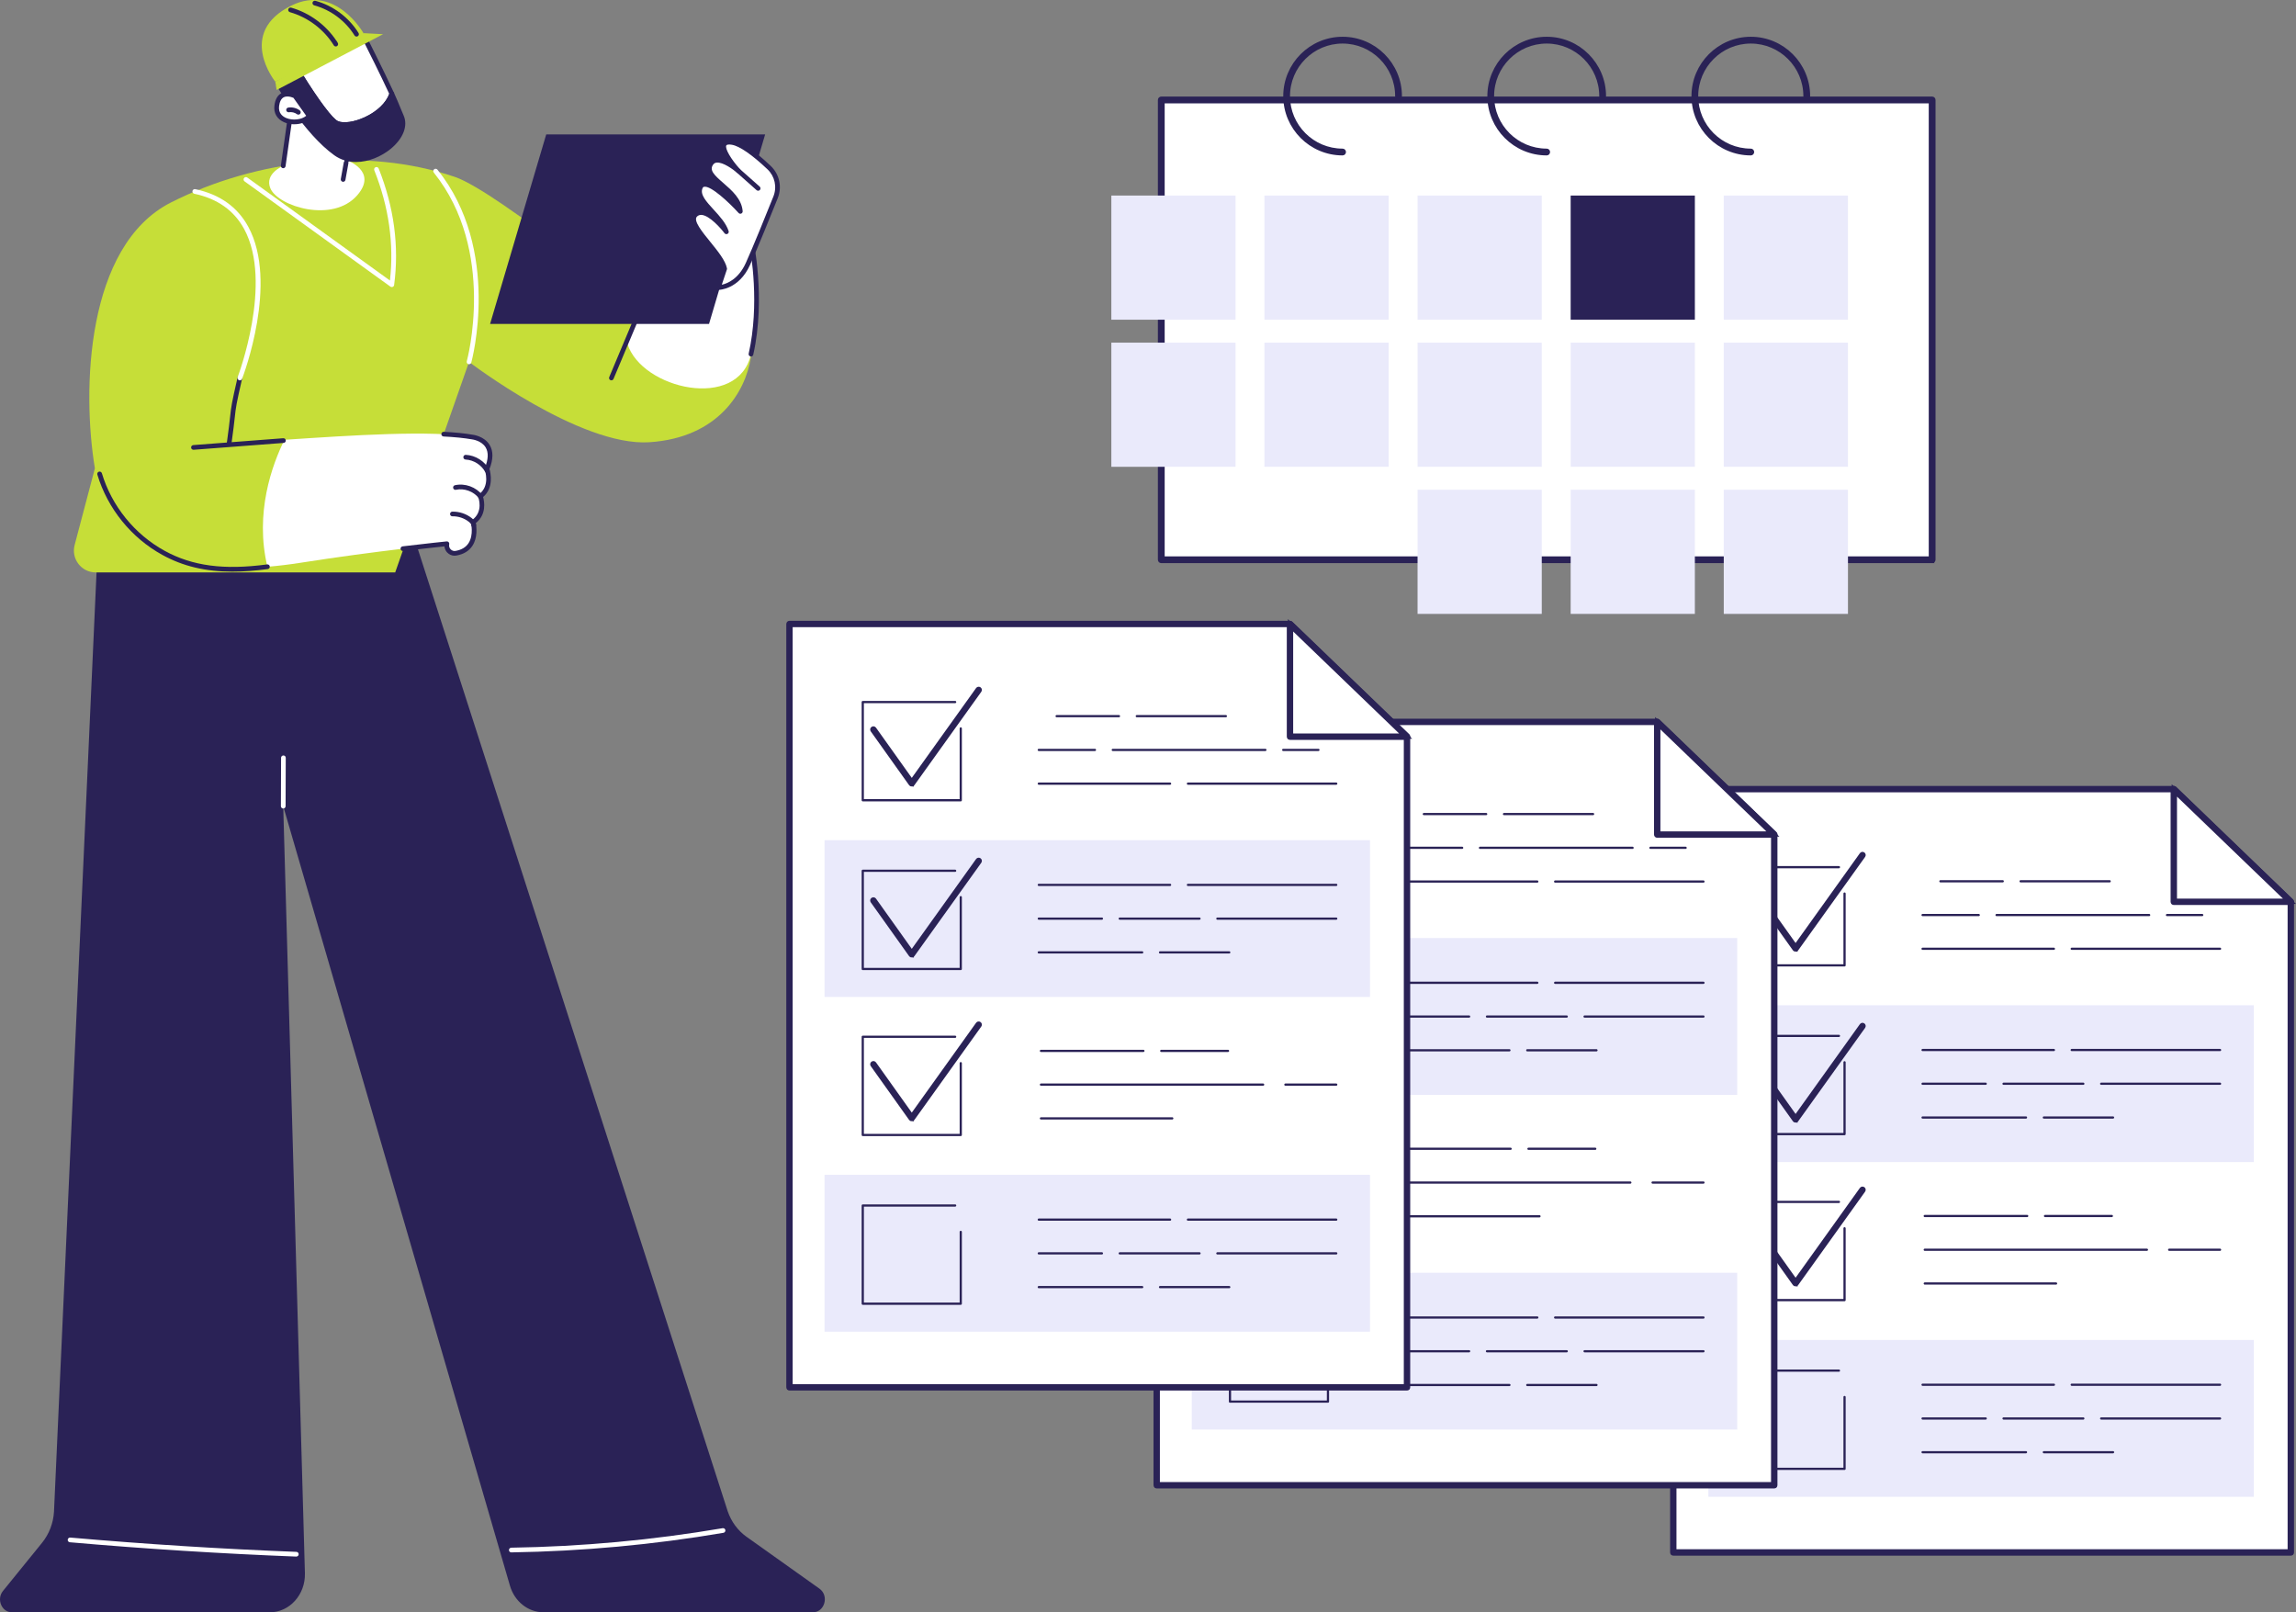 <?xml version="1.0" encoding="UTF-8"?>
<svg id="_レイヤー_2" data-name="レイヤー 2" xmlns="http://www.w3.org/2000/svg" viewBox="0 0 1101.95 773.72">
  <rect x="0" y="0" width="1101.95" height="773.72" fill="#808080" stroke="none"/>
  <defs>
    <style>
      .cls-1 {
        fill: #c6de38;
      }

      .cls-2 {
        fill: #eaeafb;
      }

      .cls-3 {
        fill: none;
      }

      .cls-3, .cls-4, .cls-5 {
        stroke-width: 2px;
      }

      .cls-3, .cls-4, .cls-5, .cls-6 {
        stroke: #2a2256;
        stroke-miterlimit: 10;
      }

      .cls-4, .cls-7 {
        fill: #fff;
      }

      .cls-5, .cls-6, .cls-8 {
        fill: #2a2256;
      }
    </style>
  </defs>
  <g id="Illustration">
    <g>
      <g>
        <rect class="cls-7" x="803.73" y="608.82" width="147.54" height="106.25"/>
        <g>
          <path class="cls-8" d="M828.07,697.88c-.3,0-.53-.24-.53-.53v-70.79c0-.3.24-.53.53-.53s.53.24.53.53v70.79c0,.3-.24.53-.53.53Z"/>
          <path class="cls-8" d="M852.4,697.88c-.3,0-.53-.24-.53-.53v-70.79c0-.3.24-.53.53-.53s.53.24.53.53v70.79c0,.3-.24.53-.53.53Z"/>
          <path class="cls-8" d="M876.74,697.88c-.3,0-.53-.24-.53-.53v-70.79c0-.3.24-.53.53-.53s.53.24.53.53v70.79c0,.3-.24.53-.53.53Z"/>
          <path class="cls-8" d="M901.08,697.88c-.3,0-.53-.24-.53-.53v-70.79c0-.3.24-.53.53-.53s.53.24.53.53v70.79c0,.3-.24.53-.53.53Z"/>
          <path class="cls-8" d="M925.41,697.88c-.3,0-.53-.24-.53-.53v-70.79c0-.3.24-.53.53-.53s.53.24.53.53v70.79c0,.3-.24.53-.53.53Z"/>
        </g>
        <rect class="cls-2" x="803.73" y="502.56" width="147.54" height="106.25"/>
        <g>
          <path class="cls-7" d="M828.07,591.62c-.3,0-.53-.24-.53-.53v-70.79c0-.3.24-.53.53-.53s.53.24.53.53v70.79c0,.3-.24.53-.53.53Z"/>
          <path class="cls-7" d="M852.4,591.62c-.3,0-.53-.24-.53-.53v-70.79c0-.3.24-.53.53-.53s.53.24.53.53v70.79c0,.3-.24.53-.53.53Z"/>
          <path class="cls-7" d="M876.74,591.62c-.3,0-.53-.24-.53-.53v-70.79c0-.3.24-.53.53-.53s.53.24.53.53v70.79c0,.3-.24.53-.53.53Z"/>
          <path class="cls-7" d="M901.08,591.62c-.3,0-.53-.24-.53-.53v-70.79c0-.3.24-.53.53-.53s.53.24.53.53v70.79c0,.3-.24.53-.53.53Z"/>
          <path class="cls-7" d="M925.41,591.62c-.3,0-.53-.24-.53-.53v-70.79c0-.3.24-.53.53-.53s.53.24.53.53v70.79c0,.3-.24.53-.53.53Z"/>
        </g>
        <rect class="cls-7" x="803.73" y="396.31" width="147.54" height="106.25"/>
        <g>
          <path class="cls-8" d="M828.07,485.37c-.3,0-.53-.24-.53-.53v-70.79c0-.3.24-.53.53-.53s.53.24.53.53v70.79c0,.3-.24.53-.53.53Z"/>
          <path class="cls-8" d="M852.4,485.37c-.3,0-.53-.24-.53-.53v-70.79c0-.3.24-.53.53-.53s.53.24.53.53v70.79c0,.3-.24.53-.53.53Z"/>
          <path class="cls-8" d="M876.74,485.37c-.3,0-.53-.24-.53-.53v-70.79c0-.3.24-.53.53-.53s.53.24.53.53v70.79c0,.3-.24.53-.53.53Z"/>
          <path class="cls-8" d="M901.08,485.37c-.3,0-.53-.24-.53-.53v-70.79c0-.3.24-.53.53-.53s.53.24.53.53v70.79c0,.3-.24.53-.53.53Z"/>
          <path class="cls-8" d="M925.41,485.37c-.3,0-.53-.24-.53-.53v-70.79c0-.3.24-.53.53-.53s.53.24.53.53v70.79c0,.3-.24.53-.53.53Z"/>
        </g>
        <polygon class="cls-4" points="1099.47 745 803.08 745 803.08 378.68 1043.29 378.68 1099.47 432.76 1099.47 745"/>
        <path class="cls-5" d="M1099.47,745.53h-296.38c-.3,0-.53-.24-.53-.53v-366.32c0-.3.24-.53.53-.53h240.21c.14,0,.27.05.37.15l56.17,54.08c.1.1.16.24.16.38v312.24c0,.3-.24.53-.53.53ZM803.62,744.46h295.31v-311.48l-55.86-53.77h-239.46v365.25Z"/>
        <g>
          <path class="cls-8" d="M885.29,463.8h-47.04c-.3,0-.53-.24-.53-.53v-47.13c0-.3.24-.53.53-.53h44.34c.3,0,.53.24.53.53s-.24.53-.53.53h-43.81v46.06h45.97v-33.93c0-.3.24-.53.53-.53s.53.24.53.53v34.47c0,.3-.24.53-.53.53Z"/>
          <path class="cls-3" d="M861.78,455.71c-.17,0-.33-.08-.44-.22l-18.43-25.85c-.17-.24-.12-.57.13-.75.24-.17.57-.12.75.12l17.99,25.24,31.68-44.24c.17-.24.51-.3.75-.12.24.17.3.51.12.75l-32.12,44.84c-.1.14-.26.22-.43.22Z"/>
        </g>
        <g>
          <path class="cls-8" d="M1012.52,423.44h-42.75c-.3,0-.53-.24-.53-.53s.24-.53.53-.53h42.75c.3,0,.53.24.53.53s-.24.53-.53.53Z"/>
          <path class="cls-8" d="M961.21,423.44h-29.92c-.3,0-.53-.24-.53-.53s.24-.53.53-.53h29.92c.3,0,.53.24.53.53s-.24.53-.53.53Z"/>
          <path class="cls-8" d="M1056.94,439.64h-16.9c-.3,0-.53-.24-.53-.53s.24-.53.53-.53h16.9c.3,0,.53.24.53.53s-.24.53-.53.53Z"/>
          <path class="cls-8" d="M1031.48,439.64h-73.24c-.3,0-.53-.24-.53-.53s.24-.53.53-.53h73.24c.3,0,.53.24.53.53s-.24.53-.53.53Z"/>
          <path class="cls-8" d="M949.69,439.64h-26.96c-.3,0-.53-.24-.53-.53s.24-.53.53-.53h26.96c.3,0,.53.24.53.53s-.24.53-.53.53Z"/>
          <path class="cls-8" d="M1065.5,455.83h-71.19c-.3,0-.53-.24-.53-.53s.24-.53.53-.53h71.19c.3,0,.53.24.53.53s-.24.53-.53.53Z"/>
          <path class="cls-8" d="M985.75,455.83h-63.02c-.3,0-.53-.24-.53-.53s.24-.53.53-.53h63.02c.3,0,.53.24.53.53s-.24.53-.53.53Z"/>
        </g>
        <polygon class="cls-4" points="1099.47 432.76 1043.29 432.76 1043.29 378.68 1099.47 432.76"/>
        <path class="cls-5" d="M1099.47,433.29h-56.17c-.3,0-.53-.24-.53-.53v-54.08c0-.21.13-.41.33-.49.2-.08.43-.04.58.11l56.17,54.08c.16.15.21.38.13.58-.08.2-.28.33-.5.33ZM1043.83,432.22h54.32l-54.32-52.29v52.29Z"/>
        <g>
          <path class="cls-8" d="M885.29,624.43h-47.04c-.3,0-.53-.24-.53-.53v-47.13c0-.3.24-.53.53-.53h44.34c.3,0,.53.24.53.53s-.24.53-.53.53h-43.81v46.06h45.97v-33.93c0-.3.24-.53.53-.53s.53.24.53.53v34.47c0,.3-.24.53-.53.53Z"/>
          <path class="cls-3" d="M861.78,616.34c-.17,0-.33-.08-.44-.22l-18.43-25.85c-.17-.24-.12-.57.13-.75.24-.17.57-.12.75.12l17.99,25.24,31.68-44.24c.17-.24.51-.3.75-.12.24.17.3.51.12.75l-32.12,44.84c-.1.14-.26.22-.43.22Z"/>
        </g>
        <g>
          <path class="cls-8" d="M1013.56,584.07h-32.06c-.3,0-.53-.24-.53-.53s.24-.53.53-.53h32.06c.3,0,.53.24.53.53s-.24.53-.53.53Z"/>
          <path class="cls-8" d="M972.94,584.07h-49.17c-.3,0-.53-.24-.53-.53s.24-.53.53-.53h49.17c.3,0,.53.24.53.53s-.24.53-.53.53Z"/>
          <path class="cls-8" d="M1065.5,600.26h-24.42c-.3,0-.53-.24-.53-.53s.24-.53.53-.53h24.42c.3,0,.53.24.53.53s-.24.53-.53.53Z"/>
          <path class="cls-8" d="M1030.4,600.26h-106.63c-.3,0-.53-.24-.53-.53s.24-.53.53-.53h106.63c.3,0,.53.24.53.53s-.24.53-.53.53Z"/>
          <path class="cls-8" d="M986.8,616.46h-63.02c-.3,0-.53-.24-.53-.53s.24-.53.53-.53h63.02c.3,0,.53.24.53.53s-.24.53-.53.53Z"/>
        </g>
        <rect class="cls-2" x="819.92" y="643.02" width="261.78" height="75.26"/>
        <g>
          <path class="cls-8" d="M1065.5,665.04h-71.19c-.3,0-.53-.24-.53-.53s.24-.53.53-.53h71.19c.3,0,.53.24.53.53s-.24.53-.53.53Z"/>
          <path class="cls-8" d="M985.75,665.04h-63.02c-.3,0-.53-.24-.53-.53s.24-.53.53-.53h63.02c.3,0,.53.24.53.53s-.24.53-.53.53Z"/>
          <path class="cls-8" d="M1065.5,681.23h-57.06c-.3,0-.53-.24-.53-.53s.24-.53.53-.53h57.06c.3,0,.53.24.53.53s-.24.53-.53.53Z"/>
          <path class="cls-8" d="M999.88,681.23h-38.29c-.3,0-.53-.24-.53-.53s.24-.53.53-.53h38.29c.3,0,.53.24.53.53s-.24.53-.53.53Z"/>
          <path class="cls-8" d="M953.03,681.23h-30.3c-.3,0-.53-.24-.53-.53s.24-.53.53-.53h30.3c.3,0,.53.24.53.53s-.24.53-.53.53Z"/>
          <path class="cls-8" d="M1014.15,697.42h-33.22c-.3,0-.53-.24-.53-.53s.24-.53.53-.53h33.22c.3,0,.53.24.53.53s-.24.53-.53.53Z"/>
          <path class="cls-8" d="M972.37,697.42h-49.64c-.3,0-.53-.24-.53-.53s.24-.53.53-.53h49.64c.3,0,.53.24.53.53s-.24.53-.53.53Z"/>
        </g>
        <path class="cls-8" d="M885.29,705.4h-47.04c-.3,0-.53-.24-.53-.53v-47.13c0-.3.24-.53.53-.53h44.34c.3,0,.53.24.53.53s-.24.53-.53.53h-43.81v46.06h45.97v-33.93c0-.3.24-.53.53-.53s.53.24.53.53v34.47c0,.3-.24.53-.53.53Z"/>
        <rect class="cls-2" x="819.92" y="482.4" width="261.78" height="75.26"/>
        <g>
          <path class="cls-8" d="M1065.5,504.41h-71.19c-.3,0-.53-.24-.53-.53s.24-.53.53-.53h71.19c.3,0,.53.24.53.53s-.24.53-.53.53Z"/>
          <path class="cls-8" d="M985.75,504.41h-63.02c-.3,0-.53-.24-.53-.53s.24-.53.53-.53h63.02c.3,0,.53.24.53.53s-.24.53-.53.53Z"/>
          <path class="cls-8" d="M1065.5,520.6h-57.06c-.3,0-.53-.24-.53-.53s.24-.53.53-.53h57.06c.3,0,.53.24.53.53s-.24.53-.53.53Z"/>
          <path class="cls-8" d="M999.88,520.6h-38.29c-.3,0-.53-.24-.53-.53s.24-.53.53-.53h38.29c.3,0,.53.24.53.53s-.24.53-.53.53Z"/>
          <path class="cls-8" d="M953.03,520.6h-30.3c-.3,0-.53-.24-.53-.53s.24-.53.53-.53h30.3c.3,0,.53.24.53.53s-.24.53-.53.53Z"/>
          <path class="cls-8" d="M1014.15,536.8h-33.22c-.3,0-.53-.24-.53-.53s.24-.53.53-.53h33.22c.3,0,.53.24.53.53s-.24.53-.53.53Z"/>
          <path class="cls-8" d="M972.37,536.8h-49.64c-.3,0-.53-.24-.53-.53s.24-.53.53-.53h49.64c.3,0,.53.24.53.53s-.24.53-.53.53Z"/>
        </g>
        <g>
          <path class="cls-8" d="M885.29,544.77h-47.04c-.3,0-.53-.24-.53-.53v-47.13c0-.3.24-.53.53-.53h44.34c.3,0,.53.24.53.53s-.24.53-.53.53h-43.81v46.06h45.97v-33.93c0-.3.24-.53.53-.53s.53.24.53.53v34.47c0,.3-.24.53-.53.53Z"/>
          <path class="cls-3" d="M861.78,537.75c-.17,0-.33-.08-.44-.22l-18.43-25.85c-.17-.24-.12-.57.13-.75.24-.17.57-.12.75.12l17.99,25.24,31.68-44.24c.17-.24.51-.3.75-.12.24.17.3.51.12.75l-32.12,44.84c-.1.14-.26.22-.43.22Z"/>
        </g>
      </g>
      <g>
        <path class="cls-8" d="M48.27,231.94l-22.36,493.54c-.34,5.49-2.35,10.7-5.71,14.85l-18.77,23.13c-3.25,4-.61,10.26,4.33,10.26h123.67c9.55,0,17.2-8.5,16.91-18.77l-10.41-368.09,108.81,374.08c2.21,7.6,8.75,12.77,16.15,12.77h129.22c5.7,0,7.93-7.97,3.17-11.35l-35.02-24.91c-4.13-2.94-7.29-7.22-9.01-12.23L195.88,248.97l-147.61-17.03Z"/>
        <path class="cls-7" d="M135.94,387.99h0c-.62,0-1.13-.51-1.12-1.13l.08-23.21c0-.62.51-1.12,1.13-1.12h0c.62,0,1.13.51,1.12,1.13l-.08,23.21c0,.62-.51,1.12-1.13,1.12Z"/>
        <path class="cls-7" d="M142.23,746.97s-.03,0-.05,0c-36.1-1.4-72.65-3.71-108.65-6.87-.62-.05-1.08-.6-1.03-1.22.06-.62.61-1.08,1.22-1.03,35.96,3.15,72.48,5.46,108.54,6.86.62.02,1.11.55,1.08,1.17-.02.61-.52,1.08-1.13,1.08Z"/>
        <path class="cls-7" d="M245.4,744.97c-.62,0-1.12-.49-1.13-1.11,0-.62.49-1.14,1.11-1.15,33.86-.52,67.99-3.67,101.45-9.36.62-.1,1.2.31,1.3.92.1.61-.31,1.2-.92,1.3-33.57,5.71-67.81,8.87-101.79,9.39h-.02Z"/>
      </g>
      <g>
        <path class="cls-1" d="M311.62,152.05s-72.53-60.09-93.32-67.16c-42.8-14.56-95.25-8.49-136.21,12.25-40.96,20.74-42.75,90.22-36.55,127.61l-9.72,36.8c-1.75,6.64,3.25,13.15,10.12,13.15h143.73l35.44-101.02s53.25,40.68,86.5,38.54c33.25-2.14,46.19-24.4,48.69-40.43,3.07-19.72-48.69-19.72-48.69-19.72Z"/>
        <path class="cls-1" d="M96.93,214.15s17.13-1.61,39.6-3.1c-5.97,12.05-14.36,35.11-8.19,60.93-28.11,2.37-49.93-1.37-56.78-6.66-8.11-6.25,25.37-51.17,25.37-51.17Z"/>
        <g>
          <path class="cls-7" d="M136.52,211.05c32.21-2.14,70.52-4.73,90.07-1.32,0,0,12.91,1.32,7.13,15.34,0,0,3.1,8.45-3.16,13.06,0,0,3.13,7.81-3.44,12.46,0,0,3.34,12.89-8.27,14.91-2.65.46-4.93-1.93-4.34-4.56,0,0-34.57,3.49-70.19,9.11-5.5.87-10.85,1.5-15.98,1.94-6.17-25.82,2.22-48.87,8.19-60.93Z"/>
          <path class="cls-8" d="M218.2,266.68c-1.33,0-2.61-.54-3.55-1.52-.78-.82-1.25-1.87-1.35-2.97-2.84.3-10.07,1.07-19.78,2.23-.64.07-1.18-.37-1.26-.99-.07-.62.37-1.18.99-1.25,12.61-1.51,21.05-2.36,21.13-2.37.37-.04.72.1.96.37.24.27.34.64.26.99-.2.88.05,1.77.68,2.42.62.65,1.49.94,2.37.78,2.85-.5,4.95-1.75,6.23-3.73,2.58-3.99,1.16-9.73,1.14-9.79-.12-.45.06-.93.44-1.2,5.75-4.06,3.16-10.83,3.04-11.12-.19-.48-.03-1.02.38-1.33,5.49-4.03,2.88-11.45,2.77-11.76-.1-.26-.09-.56.02-.82,1.72-4.17,1.86-7.49.43-9.89-2.03-3.39-6.58-3.89-6.63-3.9-3.73-.65-8.27-1.1-13.58-1.37-.62-.03-1.1-.56-1.07-1.18.03-.62.52-1.12,1.18-1.07,5.4.27,10.04.73,13.78,1.39.15.01,5.65.62,8.25,4.97,1.77,2.96,1.73,6.84-.12,11.53.54,1.82,2.19,8.94-3.05,13.41.61,2.2,1.72,8.35-3.5,12.52.35,1.88.95,6.89-1.59,10.82-1.64,2.54-4.24,4.13-7.74,4.74-.28.05-.56.07-.84.07Z"/>
          <path class="cls-8" d="M233.9,227.14c-.4,0-.79-.22-1-.6-1.84-3.45-5.55-5.81-9.45-6.01-.62-.03-1.1-.56-1.07-1.19.03-.62.56-1.11,1.19-1.07,4.68.24,9.12,3.07,11.32,7.2.29.55.08,1.23-.46,1.53-.17.09-.35.13-.53.13Z"/>
          <path class="cls-8" d="M230.64,239.44c-.34,0-.67-.15-.89-.44-2.48-3.2-6.97-4.82-10.92-3.96-.61.14-1.21-.25-1.34-.86-.13-.61.25-1.21.86-1.34,4.84-1.07,10.15.86,13.19,4.78.38.49.29,1.2-.2,1.58-.21.16-.45.24-.69.24Z"/>
          <path class="cls-8" d="M227.37,253.17c-.6,0-1.09-.47-1.13-1.07-.03-.51-.45-1.08-1.24-1.71-2.2-1.73-5.04-2.7-7.85-2.62-.63.02-1.14-.48-1.15-1.1-.01-.62.48-1.14,1.11-1.15,3.36-.05,6.66,1.03,9.29,3.11,1.35,1.06,2.04,2.16,2.1,3.36.03.62-.44,1.15-1.07,1.19-.02,0-.04,0-.06,0Z"/>
        </g>
        <g>
          <path class="cls-8" d="M109.99,213.78c-.05,0-.1,0-.16-.01-.62-.09-1.05-.66-.96-1.27.9-6.42,1.28-9.91,1.56-12.45.56-5.08.69-6.28,3.59-18.91.14-.61.74-.99,1.35-.85.61.14.99.74.85,1.35-2.87,12.5-3,13.68-3.54,18.65-.28,2.56-.67,6.06-1.57,12.52-.08.56-.56.97-1.12.97Z"/>
          <path class="cls-8" d="M92.85,215.84c-.58,0-1.08-.45-1.12-1.04-.05-.62.42-1.16,1.04-1.21l43.18-3.29c.63-.04,1.16.42,1.21,1.04s-.42,1.16-1.04,1.21l-43.18,3.29s-.06,0-.09,0Z"/>
        </g>
        <g>
          <path class="cls-7" d="M360.31,114.67s6.28,27.83.13,55.29c-6.15,27.46-52.48,16.82-59.33-5l14.7-36.84,44.5-13.45Z"/>
          <path class="cls-8" d="M293.44,182.52c-.15,0-.29-.03-.44-.09-.57-.24-.84-.9-.6-1.48l22.37-53.27c.13-.31.39-.55.71-.64l44.5-13.45c.3-.09.62-.05.89.1.27.16.46.42.53.73.06.28,6.27,28.4.13,55.78-.14.61-.74.99-1.35.85-.61-.14-.99-.74-.85-1.35,5.31-23.71,1.2-48.02.11-53.6l-42.81,12.94-22.17,52.78c-.18.43-.6.69-1.04.69Z"/>
          <g>
            <polygon class="cls-8" points="235.21 155.46 340.29 155.46 367.23 64.49 262.16 64.49 235.21 155.46"/>
            <g>
              <g>
                <path class="cls-7" d="M347.79,128.98l-3.01,9.02s9.08-.06,14.18-11.31c3.38-7.47,9.53-22.63,13.27-31.97,1.99-4.96.76-10.63-3.12-14.3-5.29-5-12.75-11.27-17.72-12.06-8.41-1.35-1.76,8.47,2.98,13.62,0,0-9.6-8.37-13.01-3.62-5.11,7.11,13.07,11.98,13.96,23.1,0,0-16.45-18.16-19.21-11.51-2.67,6.44,9.78,12.99,12.52,21.3,0,0-9.77-13.05-14.89-8.13-4.77,4.58,12.57,17.97,14.05,25.86Z"/>
                <path class="cls-8" d="M344.78,139.12c-.36,0-.7-.17-.91-.47-.21-.29-.27-.67-.16-1.02l2.91-8.73c-.74-3.11-4.15-7.32-7.46-11.39-4.97-6.12-9.66-11.91-6.21-15.22,1.1-1.06,2.44-1.53,3.99-1.4,1.39.11,2.84.74,4.24,1.62-.11-.12-.22-.24-.33-.37-3.9-4.26-7.59-8.29-5.79-12.63.62-1.49,1.71-1.97,2.52-2.11,3.94-.68,10.88,5.46,15.17,9.74-1.66-2.9-4.49-5.36-7.08-7.61-4.16-3.62-8.46-7.36-5.24-11.85.78-1.08,1.9-1.73,3.24-1.89,1.69-.2,3.61.4,5.39,1.27-1.95-2.93-3.56-6.3-2.46-8.35.75-1.39,2.42-1.89,4.96-1.48,4.2.67,10.36,4.83,18.31,12.36,4.24,4.01,5.57,10.11,3.39,15.54-3.48,8.69-9.84,24.41-13.29,32.02-5.33,11.77-14.8,11.97-15.2,11.97h0ZM336.46,103.13c-.76,0-1.38.26-1.94.79-1.96,1.88,2.48,7.35,6.4,12.17,3.58,4.41,7.28,8.98,7.98,12.67.04.19.02.38-.04.57l-2.44,7.31c2.68-.59,8.02-2.73,11.51-10.42,3.43-7.57,9.77-23.25,13.25-31.93,1.83-4.56.71-9.69-2.85-13.06-7.4-7.01-13.49-11.19-17.12-11.77-1.41-.23-2.39-.1-2.62.32-.78,1.45,2.24,6.68,6.6,11.42.41.44.4,1.12-.02,1.55-.42.43-1.1.46-1.55.06-1.66-1.45-6.66-5.14-9.69-4.78-.72.08-1.25.39-1.66.96-1.93,2.69.47,4.99,4.89,8.83,4.13,3.59,8.81,7.66,9.28,13.53.04.48-.23.93-.68,1.13-.44.19-.96.08-1.28-.28-4.67-5.16-13.27-13.14-16.51-12.58-.27.05-.58.17-.82.75-1.25,3.01,1.82,6.36,5.37,10.24,2.91,3.18,5.92,6.47,7.18,10.27.17.53-.06,1.1-.55,1.35-.49.26-1.1.12-1.43-.32-1.75-2.34-7.13-8.46-10.97-8.78-.1,0-.2-.01-.3-.01Z"/>
              </g>
              <path class="cls-8" d="M363.87,91.53c-.27,0-.53-.09-.75-.28l-9.5-8.43c-.47-.41-.51-1.13-.1-1.59.41-.47,1.13-.51,1.59-.1l9.5,8.43c.47.41.51,1.13.1,1.59-.22.25-.53.38-.84.38Z"/>
            </g>
          </g>
        </g>
        <path class="cls-8" d="M111.68,274.32c-13.12,0-23.91-2.61-33.75-8.02-14.92-8.19-26.29-22.24-31.2-38.54-.18-.6.16-1.23.76-1.41.6-.18,1.23.16,1.41.76,4.73,15.74,15.71,29.3,30.12,37.21,13.3,7.3,28.47,9.32,49.18,6.53.63-.08,1.19.35,1.27.97.08.62-.35,1.19-.97,1.27-6.03.81-11.61,1.22-16.81,1.22Z"/>
        <path class="cls-7" d="M188.04,137.76c-.23,0-.46-.07-.66-.21l-70.01-50.52c-.51-.36-.62-1.07-.25-1.58.36-.5,1.07-.62,1.57-.25l68.46,49.41c2.01-17.53-.52-35.32-7.51-52.9-.23-.58.05-1.24.63-1.47.58-.23,1.24.05,1.47.63,7.39,18.57,9.89,37.38,7.42,55.91-.05.39-.31.73-.67.89-.14.06-.3.09-.45.09Z"/>
        <path class="cls-7" d="M225.12,174.79c-.1,0-.2-.01-.31-.04-.6-.17-.95-.79-.78-1.39.15-.53,14.36-52.94-15.84-90.54-.39-.49-.31-1.2.17-1.59.48-.39,1.2-.31,1.59.17,30.93,38.52,16.4,92.03,16.25,92.56-.14.5-.59.82-1.09.82Z"/>
        <path class="cls-7" d="M115.12,182.52c-.13,0-.27-.02-.41-.08-.58-.22-.87-.88-.65-1.46.17-.45,17.14-45.3,3.11-71.1-4.84-8.89-12.88-14.58-23.92-16.9-.61-.13-1-.73-.87-1.34.13-.61.73-1,1.34-.87,11.71,2.47,20.27,8.53,25.44,18.04,14.53,26.73-2.26,71.11-2.98,72.99-.17.45-.6.72-1.05.72Z"/>
      </g>
      <g>
        <g>
          <path class="cls-7" d="M169.75,55.72l-3.31,21.18s14.98,5.17,5.11,16.69c-11.74,13.71-38.1,5.48-41.78-3.19-3.01-7.08,6.16-10.81,6.16-10.81l6.73-47.52,27.09,23.65Z"/>
          <path class="cls-8" d="M135.93,80.72c-.05,0-.11,0-.16-.01-.62-.09-1.05-.66-.96-1.28l6.73-47.52c.06-.41.34-.76.72-.9.39-.15.82-.06,1.14.21l27.09,23.65c.29.26.43.64.37,1.02l-3.31,21.18c-.1.62-.67,1.04-1.29.94-.62-.1-1.04-.67-.94-1.29l3.22-20.56-25.05-21.88-6.44,45.46c-.08.56-.56.97-1.12.97Z"/>
          <path class="cls-8" d="M164.68,87.24c-.07,0-.13,0-.2-.02-.61-.11-1.02-.7-.91-1.31l1.43-7.99c.11-.61.7-1.02,1.31-.91.61.11,1.02.7.91,1.31l-1.43,7.99c-.1.55-.57.93-1.11.93Z"/>
        </g>
        <g>
          <g>
            <g>
              <path class="cls-7" d="M161.81,59.19c6.46,2.71,22.95-3.83,26.23-14.22-5.29-11.45-12.75-26.14-12.75-26.14l-31.74,16.24c3.83,6.2,14.12,22.39,18.26,24.12Z"/>
              <path class="cls-8" d="M165.44,60.93c-1.55,0-2.93-.23-4.07-.71-4.24-1.78-13.59-16.16-18.78-24.57-.17-.27-.21-.59-.13-.9s.29-.56.57-.7l31.74-16.24c.27-.14.58-.16.86-.07.29.09.52.29.66.56.07.15,7.53,14.84,12.77,26.18.12.26.14.54.05.81-1.62,5.14-6.39,9.86-13.06,12.96-3.78,1.75-7.53,2.67-10.62,2.67ZM145.15,35.51c8.05,12.94,14.57,21.58,17.09,22.64h0c2.73,1.15,7.9.37,12.86-1.93,5.83-2.7,10.18-6.86,11.72-11.18-4.41-9.51-10.29-21.23-12.04-24.69l-29.64,15.16Z"/>
            </g>
            <g>
              <path class="cls-8" d="M192.67,55.82c-1.05-2.33-2.57-6.39-4.63-10.85-3.28,10.38-19.77,16.93-26.23,14.22-4.14-1.74-14.43-17.92-18.26-24.12l-9.99,5.11s13.21,23.14,27.51,33.41c13.61,9.77,36.71-6.33,31.59-17.75Z"/>
              <path class="cls-8" d="M170.86,77.75c-3.64,0-7.25-.96-10.45-3.26-14.34-10.29-27.29-32.81-27.84-33.76-.15-.27-.19-.59-.1-.88.09-.3.29-.54.57-.68l9.99-5.11c.53-.27,1.17-.09,1.47.41,8.35,13.52,15.14,22.59,17.74,23.68,2.73,1.15,7.9.37,12.86-1.93,6.01-2.79,10.45-7.12,11.86-11.59.14-.44.54-.76,1-.79.48-.04.9.23,1.1.65,1.28,2.78,2.36,5.41,3.23,7.53.54,1.31,1,2.45,1.4,3.33h0c2.23,4.98-.15,11.16-6.22,16.12-4.4,3.6-10.54,6.27-16.61,6.27ZM135.14,40.63c2.73,4.56,14.35,23.24,26.59,32.03,7.24,5.2,17.71,2.46,24.31-2.93,4.11-3.36,7.74-8.65,5.59-13.45-.4-.9-.88-2.06-1.43-3.4-.61-1.49-1.32-3.23-2.14-5.09-2.19,4.16-6.44,7.88-12.02,10.47-5.67,2.63-11.3,3.38-14.68,1.96-4.09-1.72-12.95-15.19-18.24-23.69l-8,4.09Z"/>
            </g>
          </g>
          <g>
            <g>
              <path class="cls-7" d="M141.58,46.05s-7.66-3.89-8.75,4.71c-1.09,8.59,11.72,9.72,15.58,4.93l-6.83-9.63Z"/>
              <path class="cls-8" d="M141.25,59.64c-1.64,0-3.3-.3-4.8-.94-3.48-1.48-5.2-4.43-4.74-8.08.37-2.93,1.51-4.92,3.37-5.91,3.07-1.63,6.85.25,7.01.34.16.08.3.2.41.35l6.83,9.63c.29.41.28.97-.04,1.36-1.68,2.08-4.82,3.24-8.05,3.24ZM137.93,46.3c-.61,0-1.24.11-1.8.41-1.17.62-1.9,2.04-2.18,4.19-.43,3.35,1.61,4.96,3.39,5.72,3.14,1.34,7.44.81,9.62-1.05l-6.12-8.62c-.49-.21-1.67-.65-2.91-.65Z"/>
            </g>
            <path class="cls-8" d="M143.2,55.01c-.23,0-.46-.07-.66-.22-1.09-.8-2.54-1.14-3.87-.93-.61.1-1.19-.32-1.29-.94-.1-.62.32-1.19.94-1.29,1.94-.31,3.96.18,5.55,1.34.5.37.61,1.07.25,1.58-.22.3-.56.46-.91.46Z"/>
          </g>
          <g>
            <polygon class="cls-1" points="132.77 43.18 183.85 16.41 174.45 15.91 132.11 39.18 132.77 43.18"/>
            <path class="cls-1" d="M171.89,21.28l2.55-5.37s-13.37-23.67-34.52-13.27c-26.67,13.12-7.82,36.54-7.82,36.54l39.78-17.9Z"/>
            <path class="cls-8" d="M161.16,22.29c-.38,0-.75-.19-.96-.53-4.73-7.65-12.41-13.45-21.06-15.92-.6-.17-.95-.8-.78-1.39.17-.6.8-.95,1.39-.78,8.75,2.5,16.56,8.21,21.62,15.77.1.08.18.18.25.3l.5.87c.31.53.13,1.22-.4,1.53-.18.11-.38.16-.58.16Z"/>
            <path class="cls-8" d="M171.11,17.54c-.38,0-.75-.19-.96-.53-4.35-7-11.4-12.27-19.35-14.45-.6-.16-.95-.79-.79-1.39.17-.6.78-.95,1.39-.79,8.49,2.33,16.03,7.95,20.67,15.44.33.53.17,1.23-.36,1.55-.19.12-.39.17-.59.17Z"/>
          </g>
        </g>
      </g>
      <g>
        <rect class="cls-7" x="555.8" y="576.56" width="147.54" height="106.25"/>
        <g>
          <path class="cls-8" d="M580.14,665.62c-.3,0-.53-.24-.53-.53v-70.79c0-.3.24-.53.53-.53s.53.24.53.53v70.79c0,.3-.24.53-.53.53Z"/>
          <path class="cls-8" d="M604.47,665.62c-.3,0-.53-.24-.53-.53v-70.79c0-.3.24-.53.53-.53s.53.24.53.53v70.79c0,.3-.24.53-.53.53Z"/>
          <path class="cls-8" d="M628.81,665.62c-.3,0-.53-.24-.53-.53v-70.79c0-.3.24-.53.53-.53s.53.24.53.53v70.79c0,.3-.24.53-.53.53Z"/>
          <path class="cls-8" d="M653.15,665.62c-.3,0-.53-.24-.53-.53v-70.79c0-.3.24-.53.53-.53s.53.24.53.53v70.79c0,.3-.24.53-.53.53Z"/>
          <path class="cls-8" d="M677.48,665.62c-.3,0-.53-.24-.53-.53v-70.79c0-.3.24-.53.53-.53s.53.24.53.53v70.79c0,.3-.24.53-.53.53Z"/>
        </g>
        <rect class="cls-2" x="555.8" y="470.31" width="147.54" height="106.25"/>
        <g>
          <path class="cls-7" d="M580.14,559.37c-.3,0-.53-.24-.53-.53v-70.79c0-.3.24-.53.53-.53s.53.24.53.53v70.79c0,.3-.24.53-.53.53Z"/>
          <path class="cls-7" d="M604.47,559.37c-.3,0-.53-.24-.53-.53v-70.79c0-.3.24-.53.53-.53s.53.24.53.53v70.79c0,.3-.24.53-.53.53Z"/>
          <path class="cls-7" d="M628.81,559.37c-.3,0-.53-.24-.53-.53v-70.79c0-.3.24-.53.53-.53s.53.24.53.53v70.79c0,.3-.24.53-.53.53Z"/>
          <path class="cls-7" d="M653.15,559.37c-.3,0-.53-.24-.53-.53v-70.79c0-.3.24-.53.53-.53s.53.24.53.53v70.79c0,.3-.24.53-.53.53Z"/>
          <path class="cls-7" d="M677.48,559.37c-.3,0-.53-.24-.53-.53v-70.79c0-.3.24-.53.53-.53s.53.24.53.53v70.79c0,.3-.24.53-.53.53Z"/>
        </g>
        <rect class="cls-7" x="555.8" y="364.05" width="147.54" height="106.25"/>
        <g>
          <path class="cls-8" d="M580.14,453.11c-.3,0-.53-.24-.53-.53v-70.79c0-.3.24-.53.53-.53s.53.24.53.53v70.79c0,.3-.24.53-.53.53Z"/>
          <path class="cls-8" d="M604.47,453.11c-.3,0-.53-.24-.53-.53v-70.79c0-.3.24-.53.53-.53s.53.24.53.53v70.79c0,.3-.24.53-.53.53Z"/>
          <path class="cls-8" d="M628.81,453.11c-.3,0-.53-.24-.53-.53v-70.79c0-.3.24-.53.53-.53s.53.24.53.53v70.79c0,.3-.24.53-.53.53Z"/>
          <path class="cls-8" d="M653.15,453.11c-.3,0-.53-.24-.53-.53v-70.79c0-.3.24-.53.53-.53s.53.24.53.53v70.79c0,.3-.24.53-.53.53Z"/>
          <path class="cls-8" d="M677.48,453.11c-.3,0-.53-.24-.53-.53v-70.79c0-.3.24-.53.53-.53s.53.24.53.53v70.79c0,.3-.24.53-.53.53Z"/>
        </g>
        <polygon class="cls-4" points="851.54 712.74 555.15 712.74 555.15 346.42 795.36 346.42 851.54 400.5 851.54 712.74"/>
        <path class="cls-5" d="M851.54,713.27h-296.38c-.3,0-.53-.24-.53-.53v-366.32c0-.3.24-.53.53-.53h240.21c.14,0,.27.05.37.15l56.17,54.08c.1.1.16.24.16.38v312.24c0,.3-.24.53-.53.53ZM555.69,712.21h295.31v-311.48l-55.86-53.77h-239.46v365.25Z"/>
        <g>
          <path class="cls-8" d="M637.36,431.54h-47.04c-.3,0-.53-.24-.53-.53v-47.13c0-.3.24-.53.53-.53h44.34c.3,0,.53.24.53.53s-.24.53-.53.53h-43.81v46.06h45.97v-33.93c0-.3.24-.53.53-.53s.53.24.53.53v34.47c0,.3-.24.53-.53.53Z"/>
          <path class="cls-8" d="M613.85,423.45c-.17,0-.33-.08-.44-.22l-18.43-25.85c-.17-.24-.12-.57.13-.75.24-.17.57-.12.75.12l17.99,25.24,31.68-44.24c.17-.24.51-.3.75-.12.24.17.3.51.12.75l-32.12,44.84c-.1.14-.26.22-.43.22Z"/>
        </g>
        <g>
          <path class="cls-8" d="M764.59,391.18h-42.75c-.3,0-.53-.24-.53-.53s.24-.53.53-.53h42.75c.3,0,.53.24.53.53s-.24.53-.53.53Z"/>
          <path class="cls-8" d="M713.28,391.18h-29.92c-.3,0-.53-.24-.53-.53s.24-.53.53-.53h29.92c.3,0,.53.24.53.53s-.24.53-.53.53Z"/>
          <path class="cls-8" d="M809.01,407.38h-16.9c-.3,0-.53-.24-.53-.53s.24-.53.53-.53h16.9c.3,0,.53.24.53.53s-.24.53-.53.53Z"/>
          <path class="cls-8" d="M783.55,407.38h-73.24c-.3,0-.53-.24-.53-.53s.24-.53.53-.53h73.24c.3,0,.53.24.53.53s-.24.53-.53.53Z"/>
          <path class="cls-8" d="M701.76,407.38h-26.96c-.3,0-.53-.24-.53-.53s.24-.53.53-.53h26.96c.3,0,.53.24.53.53s-.24.53-.53.53Z"/>
          <path class="cls-8" d="M817.57,423.57h-71.19c-.3,0-.53-.24-.53-.53s.24-.53.53-.53h71.19c.3,0,.53.24.53.53s-.24.53-.53.53Z"/>
          <path class="cls-8" d="M737.82,423.57h-63.02c-.3,0-.53-.24-.53-.53s.24-.53.53-.53h63.02c.3,0,.53.24.53.53s-.24.53-.53.53Z"/>
        </g>
        <polygon class="cls-4" points="851.54 400.5 795.36 400.5 795.36 346.42 851.54 400.5"/>
        <path class="cls-5" d="M851.54,401.03h-56.17c-.3,0-.53-.24-.53-.53v-54.08c0-.21.13-.41.33-.49.2-.08.43-.04.58.11l56.17,54.08c.16.15.21.38.13.58-.08.2-.28.33-.5.33ZM795.9,399.96h54.32l-54.32-52.29v52.29Z"/>
        <g>
          <path class="cls-8" d="M637.36,592.17h-47.04c-.3,0-.53-.24-.53-.53v-47.13c0-.3.24-.53.53-.53h44.34c.3,0,.53.24.53.53s-.24.53-.53.53h-43.81v46.06h45.97v-33.93c0-.3.24-.53.53-.53s.53.24.53.53v34.47c0,.3-.24.53-.53.53Z"/>
          <path class="cls-8" d="M613.85,584.08c-.17,0-.33-.08-.44-.22l-18.43-25.85c-.17-.24-.12-.57.13-.75.24-.17.57-.12.75.12l17.99,25.24,31.68-44.24c.17-.24.51-.3.75-.12.24.17.3.51.12.75l-32.12,44.84c-.1.14-.26.22-.43.22Z"/>
        </g>
        <g>
          <path class="cls-8" d="M765.64,551.81h-32.06c-.3,0-.53-.24-.53-.53s.24-.53.53-.53h32.06c.3,0,.53.24.53.53s-.24.53-.53.53Z"/>
          <path class="cls-8" d="M725.01,551.81h-49.17c-.3,0-.53-.24-.53-.53s.24-.53.53-.53h49.17c.3,0,.53.24.53.53s-.24.53-.53.53Z"/>
          <path class="cls-8" d="M817.57,568.01h-24.42c-.3,0-.53-.24-.53-.53s.24-.53.53-.53h24.42c.3,0,.53.24.53.53s-.24.53-.53.53Z"/>
          <path class="cls-8" d="M782.47,568.01h-106.63c-.3,0-.53-.24-.53-.53s.24-.53.53-.53h106.63c.3,0,.53.24.53.53s-.24.53-.53.53Z"/>
          <path class="cls-8" d="M738.87,584.2h-63.02c-.3,0-.53-.24-.53-.53s.24-.53.53-.53h63.02c.3,0,.53.24.53.53s-.24.53-.53.53Z"/>
        </g>
        <rect class="cls-2" x="571.99" y="610.77" width="261.78" height="75.26"/>
        <g>
          <path class="cls-8" d="M817.57,632.78h-71.19c-.3,0-.53-.24-.53-.53s.24-.53.53-.53h71.19c.3,0,.53.24.53.53s-.24.53-.53.53Z"/>
          <path class="cls-8" d="M737.82,632.78h-63.02c-.3,0-.53-.24-.53-.53s.24-.53.53-.53h63.02c.3,0,.53.24.53.53s-.24.53-.53.53Z"/>
          <path class="cls-8" d="M817.57,648.97h-57.06c-.3,0-.53-.24-.53-.53s.24-.53.53-.53h57.06c.3,0,.53.24.53.53s-.24.53-.53.53Z"/>
          <path class="cls-8" d="M751.95,648.97h-38.29c-.3,0-.53-.24-.53-.53s.24-.53.53-.53h38.29c.3,0,.53.24.53.53s-.24.53-.53.53Z"/>
          <path class="cls-8" d="M705.1,648.97h-30.3c-.3,0-.53-.24-.53-.53s.24-.53.53-.53h30.3c.3,0,.53.24.53.53s-.24.53-.53.53Z"/>
          <path class="cls-8" d="M766.22,665.17h-33.22c-.3,0-.53-.24-.53-.53s.24-.53.53-.53h33.22c.3,0,.53.24.53.53s-.24.53-.53.53Z"/>
          <path class="cls-8" d="M724.44,665.17h-49.64c-.3,0-.53-.24-.53-.53s.24-.53.53-.53h49.64c.3,0,.53.24.53.53s-.24.53-.53.53Z"/>
        </g>
        <path class="cls-8" d="M637.36,673.14h-47.04c-.3,0-.53-.24-.53-.53v-47.13c0-.3.24-.53.53-.53h44.34c.3,0,.53.24.53.53s-.24.53-.53.53h-43.81v46.06h45.97v-33.93c0-.3.24-.53.53-.53s.53.24.53.53v34.47c0,.3-.24.53-.53.53Z"/>
        <rect class="cls-2" x="571.99" y="450.14" width="261.78" height="75.26"/>
        <g>
          <path class="cls-8" d="M817.57,472.15h-71.19c-.3,0-.53-.24-.53-.53s.24-.53.53-.53h71.19c.3,0,.53.24.53.53s-.24.53-.53.53Z"/>
          <path class="cls-8" d="M737.82,472.15h-63.02c-.3,0-.53-.24-.53-.53s.24-.53.53-.53h63.02c.3,0,.53.24.53.53s-.24.53-.53.53Z"/>
          <path class="cls-8" d="M817.57,488.35h-57.06c-.3,0-.53-.24-.53-.53s.24-.53.53-.53h57.06c.3,0,.53.24.53.53s-.24.53-.53.53Z"/>
          <path class="cls-8" d="M751.95,488.35h-38.29c-.3,0-.53-.24-.53-.53s.24-.53.53-.53h38.29c.3,0,.53.24.53.53s-.24.53-.53.53Z"/>
          <path class="cls-8" d="M705.1,488.35h-30.3c-.3,0-.53-.24-.53-.53s.24-.53.53-.53h30.3c.3,0,.53.24.53.53s-.24.53-.53.53Z"/>
          <path class="cls-8" d="M766.22,504.54h-33.22c-.3,0-.53-.24-.53-.53s.24-.53.53-.53h33.22c.3,0,.53.24.53.53s-.24.53-.53.53Z"/>
          <path class="cls-8" d="M724.44,504.54h-49.64c-.3,0-.53-.24-.53-.53s.24-.53.53-.53h49.64c.3,0,.53.24.53.53s-.24.53-.53.53Z"/>
        </g>
        <g>
          <path class="cls-8" d="M637.36,512.51h-47.04c-.3,0-.53-.24-.53-.53v-47.13c0-.3.24-.53.53-.53h44.34c.3,0,.53.24.53.53s-.24.53-.53.53h-43.81v46.06h45.97v-33.93c0-.3.24-.53.53-.53s.53.24.53.53v34.47c0,.3-.24.53-.53.53Z"/>
          <path class="cls-8" d="M613.85,505.49c-.17,0-.33-.08-.44-.22l-18.43-25.85c-.17-.24-.12-.57.13-.75.24-.17.57-.12.75.12l17.99,25.24,31.68-44.24c.17-.24.51-.3.75-.12.24.17.3.51.12.75l-32.12,44.84c-.1.14-.26.22-.43.22Z"/>
        </g>
      </g>
      <g>
        <rect class="cls-7" x="379.56" y="529.58" width="147.54" height="106.25"/>
        <g>
          <path class="cls-8" d="M403.89,618.64c-.3,0-.53-.24-.53-.53v-70.79c0-.3.24-.53.53-.53s.53.24.53.53v70.79c0,.3-.24.53-.53.53Z"/>
          <path class="cls-8" d="M428.23,618.64c-.3,0-.53-.24-.53-.53v-70.79c0-.3.24-.53.53-.53s.53.24.53.53v70.79c0,.3-.24.53-.53.53Z"/>
          <path class="cls-8" d="M452.57,618.64c-.3,0-.53-.24-.53-.53v-70.79c0-.3.24-.53.53-.53s.53.24.53.53v70.79c0,.3-.24.53-.53.53Z"/>
          <path class="cls-8" d="M476.9,618.64c-.3,0-.53-.24-.53-.53v-70.79c0-.3.24-.53.53-.53s.53.24.53.53v70.79c0,.3-.24.53-.53.53Z"/>
          <path class="cls-8" d="M501.24,618.64c-.3,0-.53-.24-.53-.53v-70.79c0-.3.24-.53.53-.53s.53.24.53.53v70.79c0,.3-.24.53-.53.53Z"/>
        </g>
        <rect class="cls-2" x="379.56" y="423.33" width="147.54" height="106.25"/>
        <g>
          <path class="cls-7" d="M403.89,512.38c-.3,0-.53-.24-.53-.53v-70.79c0-.3.24-.53.53-.53s.53.24.53.53v70.79c0,.3-.24.53-.53.53Z"/>
          <path class="cls-7" d="M428.23,512.38c-.3,0-.53-.24-.53-.53v-70.79c0-.3.24-.53.53-.53s.53.24.53.53v70.79c0,.3-.24.53-.53.53Z"/>
          <path class="cls-7" d="M452.57,512.38c-.3,0-.53-.24-.53-.53v-70.79c0-.3.24-.53.53-.53s.53.24.53.53v70.79c0,.3-.24.53-.53.53Z"/>
          <path class="cls-7" d="M476.9,512.38c-.3,0-.53-.24-.53-.53v-70.79c0-.3.24-.53.53-.53s.53.24.53.53v70.79c0,.3-.24.53-.53.53Z"/>
          <path class="cls-7" d="M501.24,512.38c-.3,0-.53-.24-.53-.53v-70.79c0-.3.24-.53.53-.53s.53.24.53.53v70.79c0,.3-.24.53-.53.53Z"/>
        </g>
        <rect class="cls-7" x="379.56" y="317.07" width="147.54" height="106.25"/>
        <g>
          <path class="cls-8" d="M403.89,406.13c-.3,0-.53-.24-.53-.53v-70.79c0-.3.24-.53.53-.53s.53.24.53.53v70.79c0,.3-.24.53-.53.53Z"/>
          <path class="cls-8" d="M428.23,406.13c-.3,0-.53-.24-.53-.53v-70.79c0-.3.24-.53.53-.53s.53.24.53.53v70.79c0,.3-.24.53-.53.53Z"/>
          <path class="cls-8" d="M452.57,406.13c-.3,0-.53-.24-.53-.53v-70.79c0-.3.24-.53.53-.53s.53.24.53.53v70.79c0,.3-.24.53-.53.53Z"/>
          <path class="cls-8" d="M476.9,406.13c-.3,0-.53-.24-.53-.53v-70.79c0-.3.24-.53.53-.53s.53.24.53.53v70.79c0,.3-.24.53-.53.53Z"/>
          <path class="cls-8" d="M501.24,406.13c-.3,0-.53-.24-.53-.53v-70.79c0-.3.24-.53.53-.53s.53.24.53.53v70.79c0,.3-.24.53-.53.53Z"/>
        </g>
        <polygon class="cls-4" points="675.29 665.76 378.91 665.76 378.91 299.44 619.12 299.44 675.29 353.52 675.29 665.76"/>
        <path class="cls-5" d="M675.29,666.29h-296.38c-.3,0-.53-.24-.53-.53v-366.32c0-.3.24-.53.53-.53h240.21c.14,0,.27.05.37.15l56.17,54.08c.1.1.16.24.16.38v312.24c0,.3-.24.53-.53.53ZM379.44,665.22h295.31v-311.48l-55.86-53.77h-239.46v365.25Z"/>
        <g>
          <path class="cls-8" d="M461.12,384.56h-47.04c-.3,0-.53-.24-.53-.53v-47.13c0-.3.24-.53.53-.53h44.34c.3,0,.53.24.53.53s-.24.53-.53.53h-43.81v46.06h45.97v-33.93c0-.3.24-.53.53-.53s.53.24.53.53v34.47c0,.3-.24.53-.53.53Z"/>
          <path class="cls-5" d="M437.6,376.47c-.17,0-.33-.08-.44-.22l-18.43-25.85c-.17-.24-.12-.57.13-.75.24-.17.57-.12.75.12l17.99,25.24,31.68-44.24c.17-.24.51-.3.75-.12.24.17.3.51.12.75l-32.12,44.84c-.1.14-.26.22-.43.22Z"/>
        </g>
        <g>
          <path class="cls-8" d="M588.35,344.2h-42.75c-.3,0-.53-.24-.53-.53s.24-.53.53-.53h42.75c.3,0,.53.24.53.53s-.24.53-.53.53Z"/>
          <path class="cls-8" d="M537.04,344.2h-29.92c-.3,0-.53-.24-.53-.53s.24-.53.53-.53h29.92c.3,0,.53.24.53.53s-.24.53-.53.53Z"/>
          <path class="cls-8" d="M632.77,360.4h-16.9c-.3,0-.53-.24-.53-.53s.24-.53.53-.53h16.9c.3,0,.53.24.53.53s-.24.53-.53.53Z"/>
          <path class="cls-8" d="M607.31,360.4h-73.24c-.3,0-.53-.24-.53-.53s.24-.53.53-.53h73.24c.3,0,.53.24.53.53s-.24.53-.53.53Z"/>
          <path class="cls-8" d="M525.51,360.4h-26.96c-.3,0-.53-.24-.53-.53s.24-.53.53-.53h26.96c.3,0,.53.24.53.53s-.24.53-.53.53Z"/>
          <path class="cls-8" d="M641.33,376.59h-71.19c-.3,0-.53-.24-.53-.53s.24-.53.53-.53h71.19c.3,0,.53.24.53.53s-.24.53-.53.53Z"/>
          <path class="cls-8" d="M561.58,376.59h-63.02c-.3,0-.53-.24-.53-.53s.24-.53.53-.53h63.02c.3,0,.53.24.53.53s-.24.53-.53.53Z"/>
        </g>
        <polygon class="cls-4" points="675.29 353.52 619.12 353.52 619.12 299.44 675.29 353.52"/>
        <path class="cls-5" d="M675.29,354.05h-56.17c-.3,0-.53-.24-.53-.53v-54.08c0-.21.13-.41.33-.49.2-.08.43-.04.58.11l56.17,54.08c.16.15.21.38.13.58-.08.2-.28.33-.5.33ZM619.65,352.98h54.32l-54.32-52.29v52.29Z"/>
        <g>
          <path class="cls-8" d="M461.12,545.19h-47.04c-.3,0-.53-.24-.53-.53v-47.13c0-.3.24-.53.53-.53h44.34c.3,0,.53.24.53.53s-.24.53-.53.53h-43.81v46.06h45.97v-33.93c0-.3.24-.53.53-.53s.53.24.53.53v34.47c0,.3-.24.53-.53.53Z"/>
          <path class="cls-5" d="M437.6,537.1c-.17,0-.33-.08-.44-.22l-18.43-25.85c-.17-.24-.12-.57.13-.75.24-.17.57-.12.75.12l17.99,25.24,31.68-44.24c.17-.24.51-.3.75-.12.24.17.3.51.12.75l-32.12,44.84c-.1.14-.26.22-.43.22Z"/>
        </g>
        <g>
          <path class="cls-8" d="M589.39,504.83h-32.06c-.3,0-.53-.24-.53-.53s.24-.53.53-.53h32.06c.3,0,.53.24.53.53s-.24.53-.53.53Z"/>
          <path class="cls-8" d="M548.77,504.83h-49.17c-.3,0-.53-.24-.53-.53s.24-.53.53-.53h49.17c.3,0,.53.24.53.53s-.24.53-.53.53Z"/>
          <path class="cls-8" d="M641.33,521.02h-24.42c-.3,0-.53-.24-.53-.53s.24-.53.53-.53h24.42c.3,0,.53.24.53.53s-.24.53-.53.53Z"/>
          <path class="cls-8" d="M606.23,521.02h-106.63c-.3,0-.53-.24-.53-.53s.24-.53.53-.53h106.63c.3,0,.53.24.53.53s-.24.53-.53.53Z"/>
          <path class="cls-8" d="M562.62,537.22h-63.02c-.3,0-.53-.24-.53-.53s.24-.53.53-.53h63.02c.3,0,.53.24.53.53s-.24.53-.53.53Z"/>
        </g>
        <rect class="cls-2" x="395.74" y="563.79" width="261.78" height="75.26"/>
        <g>
          <path class="cls-8" d="M641.33,585.8h-71.19c-.3,0-.53-.24-.53-.53s.24-.53.53-.53h71.19c.3,0,.53.24.53.53s-.24.53-.53.53Z"/>
          <path class="cls-8" d="M561.58,585.8h-63.02c-.3,0-.53-.24-.53-.53s.24-.53.53-.53h63.02c.3,0,.53.24.53.53s-.24.53-.53.53Z"/>
          <path class="cls-8" d="M641.33,601.99h-57.06c-.3,0-.53-.24-.53-.53s.24-.53.53-.53h57.06c.3,0,.53.24.53.53s-.24.53-.53.53Z"/>
          <path class="cls-8" d="M575.7,601.99h-38.29c-.3,0-.53-.24-.53-.53s.24-.53.53-.53h38.29c.3,0,.53.24.53.53s-.24.53-.53.53Z"/>
          <path class="cls-8" d="M528.86,601.99h-30.3c-.3,0-.53-.24-.53-.53s.24-.53.53-.53h30.3c.3,0,.53.24.53.53s-.24.53-.53.53Z"/>
          <path class="cls-8" d="M589.97,618.19h-33.22c-.3,0-.53-.24-.53-.53s.24-.53.53-.53h33.22c.3,0,.53.24.53.53s-.24.53-.53.53Z"/>
          <path class="cls-8" d="M548.19,618.19h-49.64c-.3,0-.53-.24-.53-.53s.24-.53.53-.53h49.64c.3,0,.53.24.53.53s-.24.53-.53.53Z"/>
        </g>
        <path class="cls-8" d="M461.12,626.16h-47.04c-.3,0-.53-.24-.53-.53v-47.13c0-.3.24-.53.53-.53h44.34c.3,0,.53.24.53.53s-.24.53-.53.53h-43.81v46.06h45.97v-33.93c0-.3.24-.53.53-.53s.53.24.53.53v34.47c0,.3-.24.53-.53.53Z"/>
        <rect class="cls-2" x="395.74" y="403.16" width="261.78" height="75.26"/>
        <g>
          <path class="cls-8" d="M641.33,425.17h-71.19c-.3,0-.53-.24-.53-.53s.24-.53.53-.53h71.19c.3,0,.53.24.53.53s-.24.53-.53.53Z"/>
          <path class="cls-8" d="M561.58,425.17h-63.02c-.3,0-.53-.24-.53-.53s.24-.53.53-.53h63.02c.3,0,.53.24.53.53s-.24.53-.53.53Z"/>
          <path class="cls-8" d="M641.33,441.36h-57.06c-.3,0-.53-.24-.53-.53s.24-.53.53-.53h57.06c.3,0,.53.24.53.53s-.24.53-.53.53Z"/>
          <path class="cls-8" d="M575.7,441.36h-38.29c-.3,0-.53-.24-.53-.53s.24-.53.53-.53h38.29c.3,0,.53.24.53.53s-.24.53-.53.53Z"/>
          <path class="cls-8" d="M528.86,441.36h-30.3c-.3,0-.53-.24-.53-.53s.24-.53.53-.53h30.3c.3,0,.53.24.53.53s-.24.53-.53.53Z"/>
          <path class="cls-8" d="M589.97,457.56h-33.22c-.3,0-.53-.24-.53-.53s.24-.53.53-.53h33.22c.3,0,.53.24.53.53s-.24.53-.53.53Z"/>
          <path class="cls-8" d="M548.19,457.56h-49.64c-.3,0-.53-.24-.53-.53s.24-.53.53-.53h49.64c.3,0,.53.24.53.53s-.24.53-.53.53Z"/>
        </g>
        <g>
          <path class="cls-8" d="M461.12,465.53h-47.04c-.3,0-.53-.24-.53-.53v-47.13c0-.3.24-.53.53-.53h44.34c.3,0,.53.24.53.53s-.24.53-.53.53h-43.81v46.06h45.97v-33.93c0-.3.24-.53.53-.53s.53.24.53.53v34.47c0,.3-.24.53-.53.53Z"/>
          <path class="cls-5" d="M437.6,458.51c-.17,0-.33-.08-.44-.22l-18.43-25.85c-.17-.24-.12-.57.13-.75.24-.17.57-.12.75.12l17.99,25.24,31.68-44.24c.17-.24.51-.3.75-.12.24.17.3.51.12.75l-32.12,44.84c-.1.14-.26.22-.43.22Z"/>
        </g>
      </g>
      <g>
        <g>
          <rect class="cls-7" x="557.35" y="47.97" width="369.97" height="220.64" transform="translate(1484.67 316.59) rotate(180)"/>
          <path class="cls-6" d="M927.32,269.74h-369.97c-.62,0-1.13-.5-1.13-1.13V47.97c0-.62.5-1.13,1.13-1.13h369.97c.62,0,1.13.5,1.13,1.13v220.64c0,.62-.5,1.13-1.13,1.13ZM558.48,267.49h367.71V49.1h-367.71v218.38Z"/>
        </g>
        <path class="cls-6" d="M840.29,74.08c-15.43,0-27.98-12.55-27.98-27.97s12.55-27.97,27.98-27.97,27.98,12.55,27.98,27.97c0,.62-.5,1.13-1.13,1.13s-1.13-.5-1.13-1.13c0-14.18-11.54-25.71-25.73-25.71s-25.73,11.53-25.73,25.71,11.54,25.71,25.73,25.71c.62,0,1.13.5,1.13,1.13s-.5,1.13-1.13,1.13Z"/>
        <path class="cls-6" d="M742.33,74.08c-15.43,0-27.98-12.55-27.98-27.97s12.55-27.97,27.98-27.97,27.98,12.55,27.98,27.97c0,.62-.5,1.13-1.13,1.13s-1.13-.5-1.13-1.13c0-14.18-11.54-25.71-25.73-25.71s-25.73,11.53-25.73,25.71,11.54,25.71,25.73,25.71c.62,0,1.13.5,1.13,1.13s-.5,1.13-1.13,1.13Z"/>
        <path class="cls-6" d="M644.37,74.08c-15.43,0-27.98-12.55-27.98-27.97s12.55-27.97,27.98-27.97,27.98,12.55,27.98,27.97c0,.62-.5,1.13-1.13,1.13s-1.13-.5-1.13-1.13c0-14.18-11.54-25.71-25.73-25.71s-25.73,11.53-25.73,25.71,11.54,25.71,25.73,25.71c.62,0,1.13.5,1.13,1.13s-.5,1.13-1.13,1.13Z"/>
        <g>
          <rect class="cls-2" x="827.31" y="93.83" width="59.61" height="59.58" transform="translate(1714.23 247.25) rotate(180)"/>
          <rect class="cls-8" x="753.82" y="93.83" width="59.61" height="59.58" transform="translate(1567.26 247.25) rotate(180)"/>
          <rect class="cls-2" x="680.34" y="93.83" width="59.61" height="59.58" transform="translate(1420.3 247.25) rotate(180)"/>
          <rect class="cls-2" x="606.86" y="93.83" width="59.61" height="59.58" transform="translate(1273.33 247.25) rotate(180)"/>
          <rect class="cls-2" x="533.38" y="93.83" width="59.61" height="59.58" transform="translate(1126.37 247.25) rotate(180)"/>
        </g>
        <g>
          <rect class="cls-2" x="827.31" y="164.42" width="59.61" height="59.58" transform="translate(1714.23 388.43) rotate(180)"/>
          <rect class="cls-2" x="753.82" y="164.42" width="59.61" height="59.58" transform="translate(1567.26 388.43) rotate(180)"/>
          <rect class="cls-2" x="680.34" y="164.42" width="59.61" height="59.58" transform="translate(1420.3 388.43) rotate(180)"/>
          <rect class="cls-2" x="606.86" y="164.42" width="59.61" height="59.58" transform="translate(1273.33 388.43) rotate(180)"/>
          <rect class="cls-2" x="533.38" y="164.42" width="59.61" height="59.58" transform="translate(1126.37 388.43) rotate(180)"/>
        </g>
        <g>
          <rect class="cls-2" x="827.31" y="235.01" width="59.61" height="59.58" transform="translate(1714.23 529.61) rotate(180)"/>
          <rect class="cls-2" x="753.82" y="235.01" width="59.61" height="59.58" transform="translate(1567.26 529.61) rotate(180)"/>
          <rect class="cls-2" x="680.34" y="235.01" width="59.61" height="59.58" transform="translate(1420.3 529.61) rotate(180)"/>
        </g>
      </g>
    </g>
  </g>
</svg>